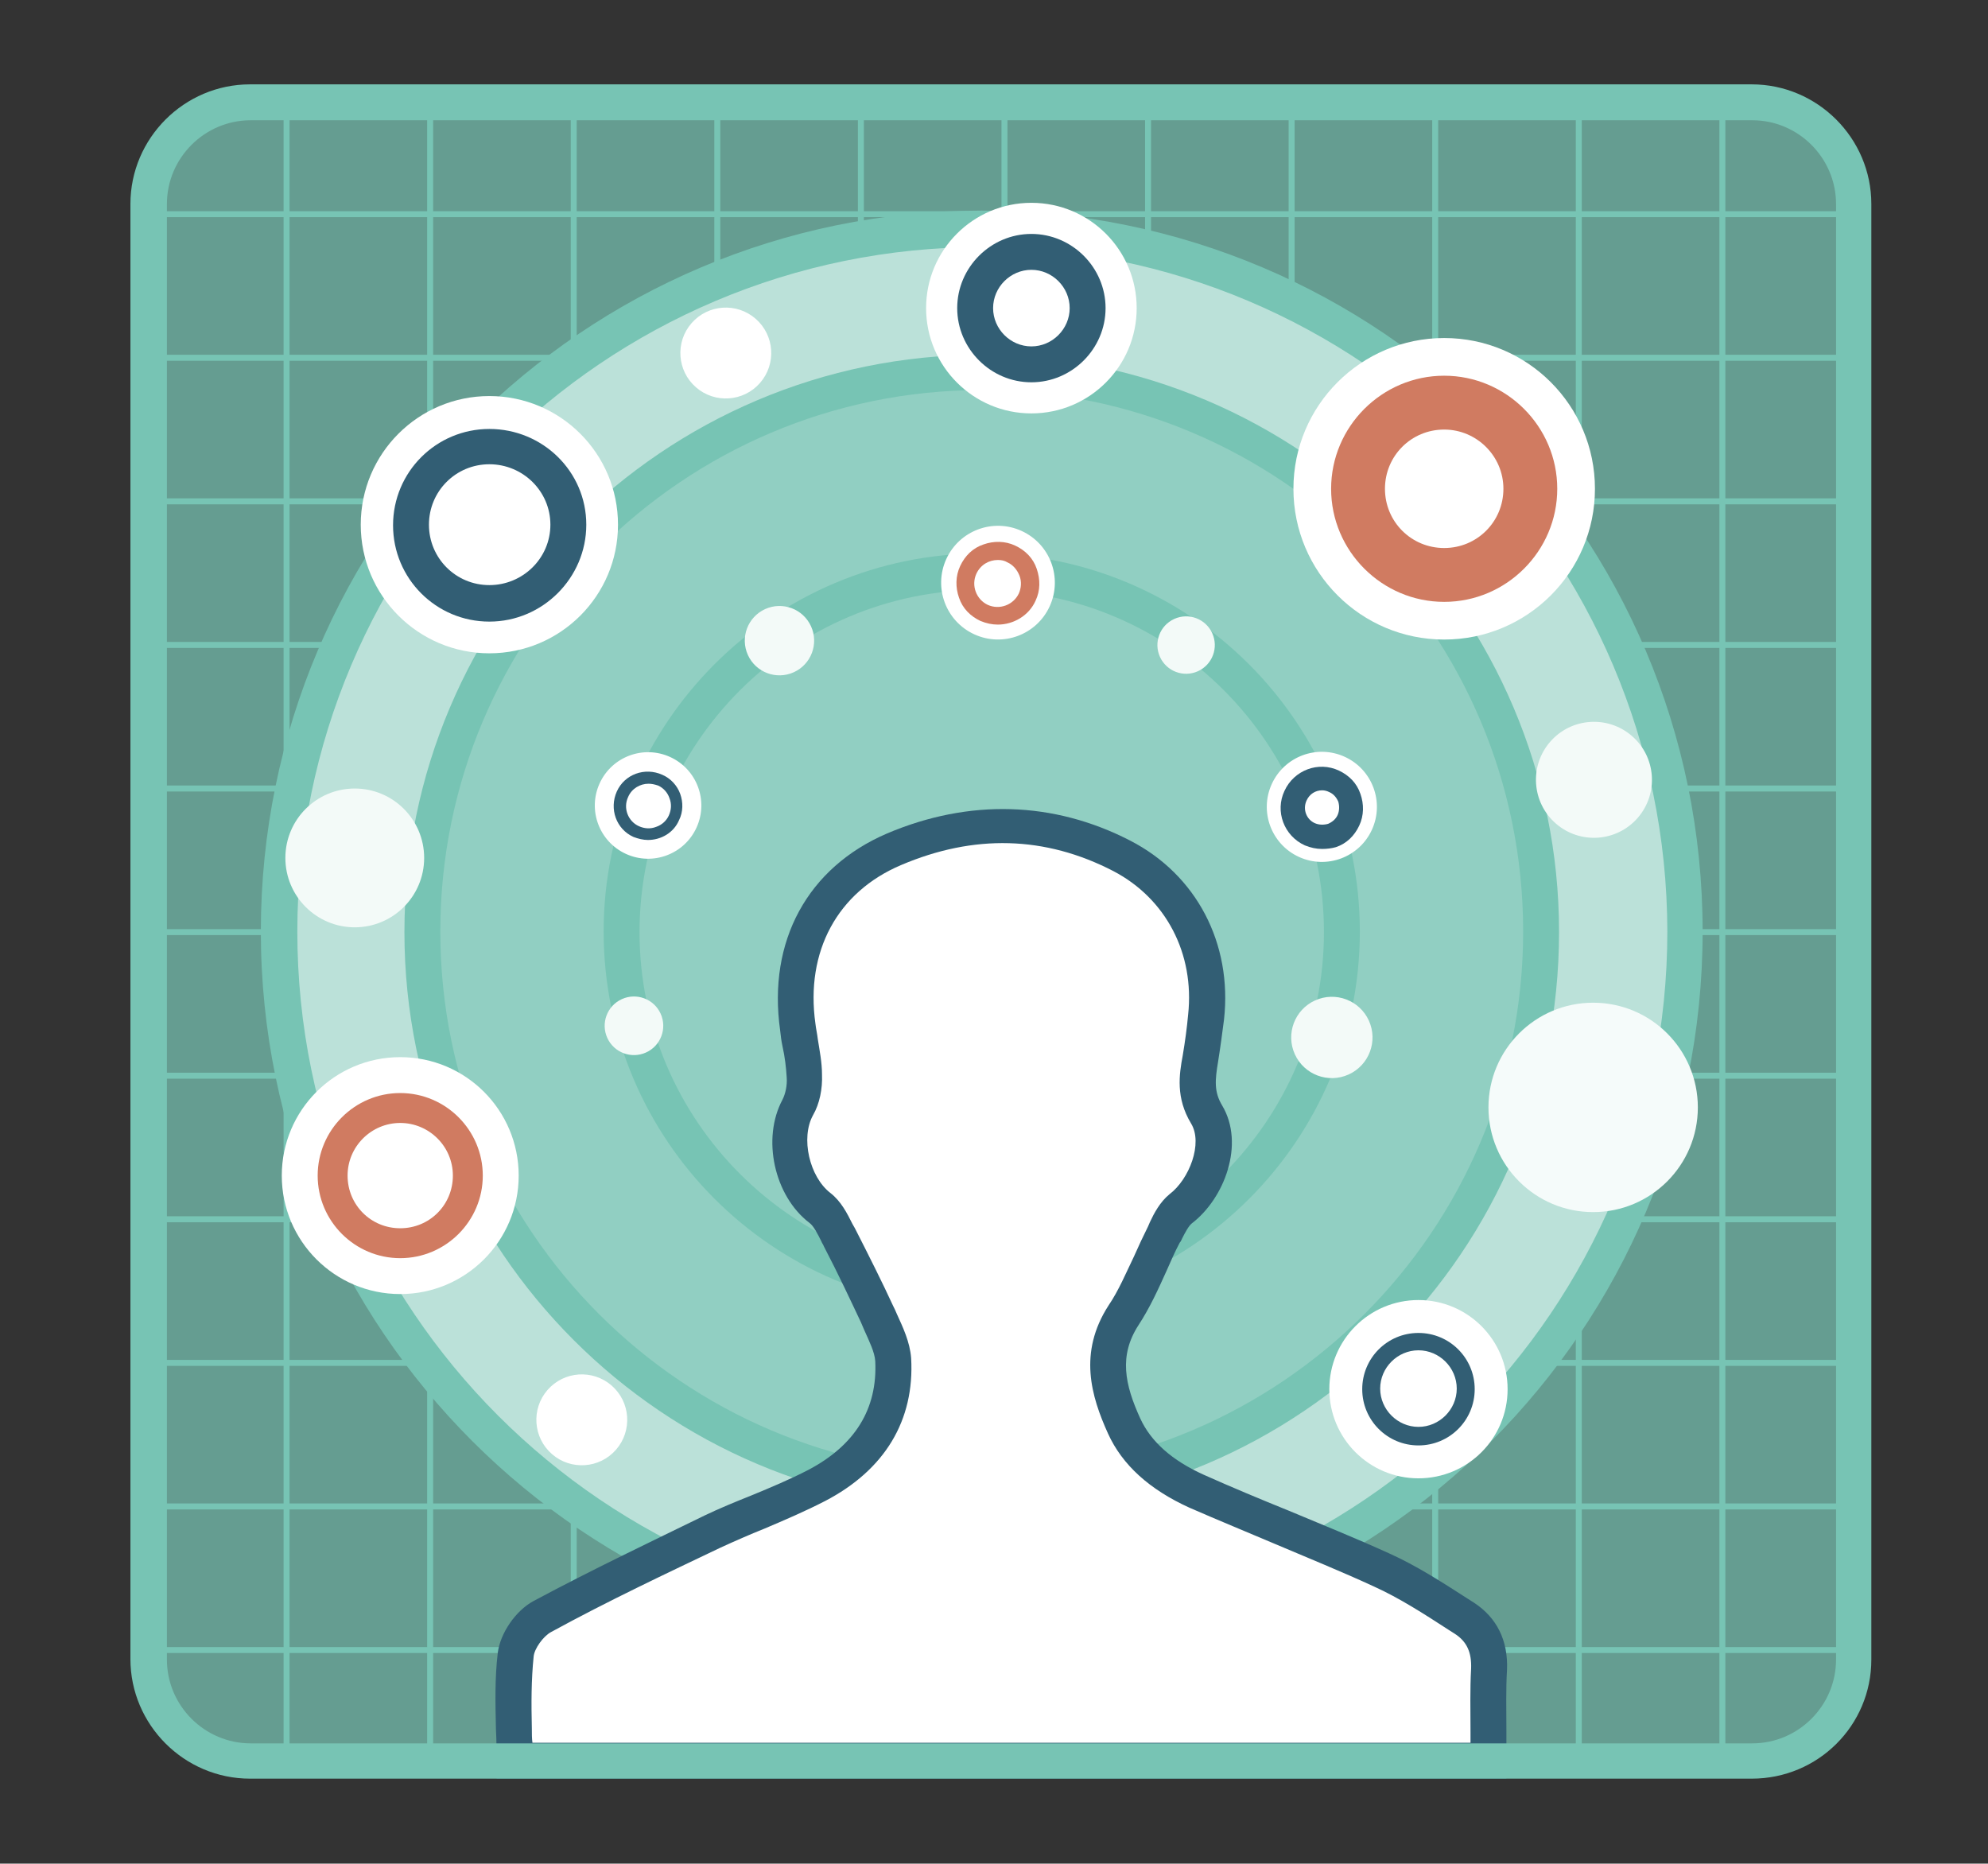 <?xml version="1.0" encoding="utf-8"?>
<!-- Generator: Adobe Illustrator 19.2.1, SVG Export Plug-In . SVG Version: 6.00 Build 0)  -->
<svg version="1.1" id="Layer_1" xmlns="http://www.w3.org/2000/svg" xmlns:xlink="http://www.w3.org/1999/xlink" x="0px" y="0px"
	 viewBox="0 0 332.3 311.5" style="enable-background:new 0 0 332.3 311.5;" xml:space="preserve">
<rect x="0" y="0" width="332.3" height="311.5" fill="#333333" stroke="none"/>
<style type="text/css">
	.st0{clip-path:url(#SVGID_2_);}
	.st1{fill:#77C4B4;}
	.st2{opacity:0.73;}
	.st3{fill:#BBE1D9;}
	.st4{fill:#91CFC2;}
	.st5{fill:#FFFFFF;}
	.st6{fill:#325E74;}
	.st7{fill:#D07B61;}
	.st8{fill:#F5FBFA;}
	.st9{fill:#F3FAF8;}
</style>
<g>
	<defs>
		<path id="SVGID_1_" d="M292.8,294.4h-251c-9.4,0-17-7.7-17-17V34.1c0-9.4,7.7-17,17-17h251c9.4,0,17,7.7,17,17v243.3
			C309.8,286.7,302.2,294.4,292.8,294.4z"/>
	</defs>
	<clipPath id="SVGID_2_">
		<use xlink:href="#SVGID_1_"  style="overflow:visible;"/>
	</clipPath>
	<g class="st0">
		<g>
			<rect x="18.9" y="155.3" class="st1" width="296.9" height="1"/>
		</g>
		<g>
			<rect x="18.9" y="131.3" class="st1" width="296.9" height="1"/>
		</g>
		<g>
			<rect x="18.9" y="107.3" class="st1" width="296.9" height="1"/>
		</g>
		<g>
			<rect x="18.9" y="83.3" class="st1" width="296.9" height="1"/>
		</g>
		<g>
			<rect x="18.9" y="59.3" class="st1" width="296.9" height="1"/>
		</g>
		<g>
			<rect x="18.9" y="35.3" class="st1" width="296.9" height="1"/>
		</g>
		<g>
			<rect x="18.9" y="11.3" class="st1" width="296.9" height="1"/>
		</g>
		<g>
			<rect x="18.9" y="251.3" class="st1" width="296.9" height="1"/>
		</g>
		<g>
			<rect x="18.9" y="227.3" class="st1" width="296.9" height="1"/>
		</g>
		<g>
			<rect x="18.9" y="203.3" class="st1" width="296.9" height="1"/>
		</g>
		<g>
			<rect x="18.9" y="299.3" class="st1" width="296.9" height="1"/>
		</g>
		<g>
			<rect x="18.9" y="275.3" class="st1" width="296.9" height="1"/>
		</g>
		<g>
			<rect x="18.9" y="179.3" class="st1" width="296.9" height="1"/>
		</g>
		<g>
			<rect x="23.4" y="7.8" class="st1" width="1" height="296.5"/>
		</g>
		<g>
			<rect x="47.4" y="7.8" class="st1" width="1" height="296.5"/>
		</g>
		<g>
			<rect x="71.4" y="7.8" class="st1" width="1" height="296.5"/>
		</g>
		<g>
			<rect x="95.4" y="7.8" class="st1" width="1" height="296.5"/>
		</g>
		<g>
			<rect x="119.4" y="7.8" class="st1" width="1" height="296.5"/>
		</g>
		<g>
			<rect x="143.4" y="7.8" class="st1" width="1" height="296.5"/>
		</g>
		<g>
			<rect x="167.4" y="7.8" class="st1" width="1" height="296.5"/>
		</g>
		<g>
			<rect x="191.4" y="7.8" class="st1" width="1" height="296.5"/>
		</g>
		<g>
			<rect x="215.4" y="7.8" class="st1" width="1" height="296.5"/>
		</g>
		<g>
			<rect x="239.4" y="7.8" class="st1" width="1" height="296.5"/>
		</g>
		<g>
			<rect x="263.4" y="7.8" class="st1" width="1" height="296.5"/>
		</g>
		<g>
			<rect x="287.4" y="7.8" class="st1" width="1" height="296.5"/>
		</g>
		<g>
			<rect x="311.4" y="7.8" class="st1" width="1" height="296.5"/>
		</g>
	</g>
</g>
<g class="st2">
	<path class="st1" d="M292.8,294.3h-251c-9.4,0-17-7.7-17-17V34.1c0-9.4,7.7-17,17-17h251c9.4,0,17,7.7,17,17v243.3
		C309.8,286.7,302.2,294.3,292.8,294.3z"/>
</g>
<g>
	<circle class="st3" cx="164.1" cy="155.8" r="117.5"/>
</g>
<g class="st2">
	<path class="st1" d="M292.8,294.8h-251c-9.7,0-17.5-7.9-17.5-17.5V34.1c0-9.7,7.9-17.5,17.5-17.5h251c9.7,0,17.5,7.9,17.5,17.5
		v243.3C310.3,287,302.5,294.8,292.8,294.8z M41.9,17.6c-9.1,0-16.5,7.4-16.5,16.5v243.3c0,9.1,7.4,16.5,16.5,16.5h251
		c9.1,0,16.5-7.4,16.5-16.5V34.1c0-9.1-7.4-16.5-16.5-16.5H41.9z"/>
</g>
<g>
	<circle class="st4" cx="164.1" cy="155.8" r="93.5"/>
</g>
<g>
	<path class="st1" d="M164.1,218.9c-34.8,0-63.2-28.3-63.2-63.2c0-34.8,28.3-63.2,63.2-63.2c34.8,0,63.2,28.3,63.2,63.2
		C227.3,190.6,199,218.9,164.1,218.9z M164.1,98.6c-31.5,0-57.2,25.7-57.2,57.2c0,31.5,25.7,57.2,57.2,57.2
		c31.5,0,57.2-25.7,57.2-57.2C221.3,124.2,195.7,98.6,164.1,98.6z"/>
</g>
<g>
	<path class="st1" d="M164.1,276.2c-66.4,0-120.5-54-120.5-120.5s54-120.5,120.5-120.5s120.5,54,120.5,120.5
		S230.6,276.2,164.1,276.2z M164.1,41.3C101,41.3,49.7,92.6,49.7,155.7c0,63.1,51.3,114.5,114.5,114.5
		c63.1,0,114.5-51.3,114.5-114.5C278.6,92.6,227.3,41.3,164.1,41.3z"/>
</g>
<g>
	<path class="st1" d="M164.1,252.3c-53.2,0-96.5-43.3-96.5-96.5s43.3-96.5,96.5-96.5s96.5,43.3,96.5,96.5S217.4,252.3,164.1,252.3z
		 M164.1,65.2c-49.9,0-90.5,40.6-90.5,90.5s40.6,90.5,90.5,90.5s90.5-40.6,90.5-90.5S214.1,65.2,164.1,65.2z"/>
</g>
<g>
	<path class="st5" d="M86,294.3c0-6.1-0.4-12,0.2-17.7c0.3-2.3,2.4-5.3,4.5-6.4c9.3-5,18.9-9.6,28.5-14.2c5.7-2.7,11.8-4.8,17.4-7.7
		c8.4-4.4,13.3-11.3,12.8-21c-0.1-2.6-1.6-5.1-2.7-7.5c-2-4.3-4.1-8.6-6.3-12.9c-0.9-1.7-1.8-3.8-3.2-4.9
		c-4.6-3.6-6.5-11.6-3.7-16.8c0.8-1.5,1.2-3.5,1.1-5.2c-0.1-2.7-0.7-5.5-1.1-8.2c-1.8-13.2,3.9-24.5,16.1-29.7
		c12.7-5.4,25.7-5.3,38.1,1.1c10.1,5.2,15.3,15.7,14.1,27c-0.3,2.3-0.6,4.7-1,7c-0.5,3.2-0.9,6.1,1.1,9.4c2.9,4.7,0.1,12.3-4.4,15.7
		c-1.3,1-2,2.8-2.8,4.3c-2.3,4.5-4,9.3-6.8,13.5c-4.2,6.4-2.6,12.5,0.1,18.5c2.4,5.2,7,8.6,12.1,10.9c10.2,4.5,20.7,8.5,30.9,13.2
		c4.9,2.2,9.4,5.2,13.9,8.1c3,1.9,4.3,4.8,4.1,8.5c-0.3,4.9-0.1,9.9-0.1,15.2C194.5,294.3,140.5,294.3,86,294.3z"/>
	<path class="st6" d="M251.8,297.3H83v-3c0-1.8,0-3.5-0.1-5.2c-0.1-4.4-0.2-8.6,0.3-12.8c0.4-3.3,3-7.1,6-8.7
		c9.7-5.2,19.8-10,28.6-14.3c2.5-1.2,5.2-2.3,7.7-3.3c3.4-1.4,6.5-2.7,9.6-4.3c7.8-4.1,11.6-10.2,11.2-18.2c-0.1-1.5-1-3.3-1.8-5.1
		c-0.2-0.5-0.4-0.9-0.6-1.4c-1.8-3.8-3.7-7.9-6.2-12.7c-0.1-0.3-0.3-0.5-0.4-0.8c-0.6-1.2-1.3-2.6-2-3.1c-5.9-4.5-8-14.1-4.5-20.6
		c0.5-1,0.8-2.4,0.7-3.7c-0.1-1.7-0.3-3.4-0.7-5.2c-0.2-0.9-0.3-1.8-0.4-2.7c-2.1-14.9,4.6-27.2,17.9-32.9
		c13.7-5.8,27.8-5.4,40.6,1.2c11.1,5.7,17.1,17.2,15.7,29.9c-0.3,2.3-0.6,4.6-1,7.1c-0.5,3-0.7,5,0.7,7.3c3.8,6.4,0.4,15.5-5.1,19.7
		c-0.5,0.4-1.1,1.5-1.6,2.5c-0.1,0.2-0.2,0.5-0.4,0.7c-0.8,1.5-1.5,3.1-2.2,4.7c-1.4,3.1-2.8,6.2-4.7,9.1c-3.3,5.1-2.3,9.9,0.3,15.6
		c1.8,3.9,5.3,7,10.6,9.4c4.7,2.1,9.5,4.1,14.2,6c5.5,2.3,11.2,4.6,16.7,7.1c4.7,2.1,9,4.9,13.2,7.6l1.1,0.7
		c3.8,2.5,5.7,6.3,5.5,11.2c-0.2,3.3-0.1,6.7-0.1,10.3c0,1.6,0,3.2,0,4.8V297.3z M89,291.3h156.8c0-0.6,0-1.2,0-1.7
		c0-3.7-0.1-7.1,0.1-10.7c0.1-2.7-0.7-4.5-2.7-5.8l-1.1-0.7c-4-2.6-8.2-5.3-12.4-7.2c-5.4-2.5-11.1-4.8-16.5-7.1
		c-4.7-2-9.6-4-14.4-6.1c-6.6-3-11.2-7.1-13.6-12.4c-2.8-6.2-5-13.5,0.1-21.4c1.7-2.5,2.9-5.4,4.3-8.3c0.7-1.6,1.5-3.3,2.3-4.9
		l0.3-0.7c0.7-1.5,1.7-3.4,3.3-4.7c3.3-2.5,5.6-8.5,3.6-11.8c-2.6-4.3-2-8.2-1.4-11.4c0.4-2.4,0.7-4.6,0.9-6.8
		c1.1-10.2-3.7-19.4-12.5-24c-11.4-5.9-23.3-6.2-35.5-1c-10.6,4.5-16,14.4-14.3,26.5c0.1,0.9,0.3,1.7,0.4,2.6
		c0.3,1.9,0.7,3.9,0.7,5.9c0.1,2.4-0.4,4.9-1.5,6.8c-2.1,3.8-0.6,10.3,2.9,13c1.8,1.4,2.8,3.4,3.7,5.2l0.4,0.7
		c2.5,4.9,4.6,9.1,6.4,13c0.2,0.4,0.4,0.8,0.6,1.3c1,2.2,2.2,4.7,2.4,7.4c0.6,10.4-4.4,18.7-14.4,23.9c-3.3,1.7-6.8,3.2-10.1,4.6
		c-2.5,1-5,2.1-7.4,3.2c-8.8,4.2-18.8,8.9-28.3,14.1c-1.3,0.7-2.8,2.8-2.9,4.1c-0.4,3.9-0.4,7.8-0.3,12
		C88.9,289.8,88.9,290.6,89,291.3z"/>
</g>
<g>
	<path class="st1" d="M292.8,297.3h-251c-11,0-20-9-20-20V34.1c0-11,9-20,20-20h251c11,0,20,9,20,20v243.3
		C312.8,288.4,303.9,297.3,292.8,297.3z M41.9,20.1c-7.7,0-14,6.3-14,14v243.3c0,7.7,6.3,14,14,14h251c7.7,0,14-6.3,14-14V34.1
		c0-7.7-6.3-14-14-14H41.9z"/>
</g>
<g>
	<circle class="st5" cx="241.4" cy="81.7" r="25.2"/>
</g>
<g>
	<circle class="st5" cx="241.4" cy="81.7" r="14.4"/>
	<path class="st7" d="M241.4,100.6c-10.4,0-18.9-8.5-18.9-18.9s8.5-18.9,18.9-18.9s18.9,8.5,18.9,18.9S251.8,100.6,241.4,100.6z
		 M241.4,71.8c-5.5,0-9.9,4.4-9.9,9.9s4.4,9.9,9.9,9.9c5.5,0,9.9-4.4,9.9-9.9S246.8,71.8,241.4,71.8z"/>
</g>
<g>
	<g>
		<ellipse transform="matrix(0.415 -0.91 0.91 0.415 8.871 208.715)" class="st5" cx="166.8" cy="97.5" rx="9.5" ry="9.5"/>
	</g>
	<g>
		<ellipse transform="matrix(0.415 -0.91 0.91 0.415 8.871 208.715)" class="st5" cx="166.8" cy="97.5" rx="5.4" ry="5.4"/>
		<path class="st7" d="M166.8,104.4c-1,0-1.9-0.2-2.9-0.6c-1.7-0.8-3-2.1-3.6-3.9c-0.6-1.7-0.6-3.6,0.2-5.3c0.8-1.7,2.1-3,3.9-3.6
			c1.7-0.6,3.6-0.6,5.3,0.2c1.7,0.8,3,2.1,3.6,3.9s0.6,3.6-0.2,5.3l0,0C172,102.9,169.4,104.4,166.8,104.4z M166.8,93.6
			c-1.5,0-2.9,0.8-3.6,2.3c-0.9,2,0,4.3,1.9,5.2c2,0.9,4.3,0,5.2-1.9l0,0c0.4-0.9,0.5-2,0.1-3s-1.1-1.8-2-2.2
			C167.9,93.7,167.4,93.6,166.8,93.6z"/>
	</g>
</g>
<g>
	<g>
		<circle class="st5" cx="66.9" cy="196.5" r="19.8"/>
	</g>
	<g>
		<circle class="st5" cx="66.9" cy="196.5" r="11.3"/>
		<path class="st7" d="M66.9,210.3c-7.6,0-13.8-6.2-13.8-13.8s6.2-13.8,13.8-13.8s13.8,6.2,13.8,13.8S74.5,210.3,66.9,210.3z
			 M66.9,187.7c-4.8,0-8.8,3.9-8.8,8.8s3.9,8.8,8.8,8.8s8.8-3.9,8.8-8.8S71.7,187.7,66.9,187.7z"/>
	</g>
</g>
<g>
	<circle class="st8" cx="266.3" cy="185.1" r="17.5"/>
</g>
<g>
	<ellipse transform="matrix(0.656 -0.754 0.754 0.656 -2.805 111.84)" class="st5" cx="121.4" cy="59" rx="7.6" ry="7.6"/>
</g>
<g>
	
		<ellipse transform="matrix(0.656 -0.754 0.754 0.656 -6.702 245.884)" class="st9" cx="266.6" cy="130.3" rx="9.7" ry="9.7"/>
</g>
<g>
	
		<ellipse transform="matrix(0.91 -0.413 0.413 0.91 -51.738 107.631)" class="st9" cx="222.8" cy="173.4" rx="6.8" ry="6.8"/>
</g>
<g>
	<ellipse transform="matrix(0.91 -0.413 0.413 0.91 -26.804 91.664)" class="st9" cx="198.4" cy="107.8" rx="4.8" ry="4.8"/>
</g>
<g>
	
		<ellipse transform="matrix(0.91 -0.413 0.413 0.91 -61.412 59.214)" class="st9" cx="106.1" cy="171.5" rx="4.9" ry="4.9"/>
</g>
<g>
	
		<ellipse transform="matrix(0.91 -0.413 0.413 0.91 -32.606 63.48)" class="st9" cx="130.4" cy="107.1" rx="5.8" ry="5.8"/>
</g>
<g>
	
		<ellipse transform="matrix(0.656 -0.754 0.754 0.656 -145.646 155.026)" class="st5" cx="97.4" cy="237.4" rx="7.6" ry="7.6"/>
</g>
<g>
	<circle class="st9" cx="59.3" cy="143.4" r="11.6"/>
</g>
<g>
	<g>
		<circle class="st5" cx="172.4" cy="51.5" r="17.6"/>
	</g>
	<g>
		<circle class="st5" cx="172.4" cy="51.5" r="9.4"/>
		<path class="st6" d="M172.4,63.9c-6.8,0-12.4-5.6-12.4-12.4s5.6-12.4,12.4-12.4c6.8,0,12.4,5.6,12.4,12.4S179.2,63.9,172.4,63.9z
			 M172.4,45.1c-3.5,0-6.4,2.9-6.4,6.4s2.9,6.4,6.4,6.4s6.4-2.9,6.4-6.4S175.9,45.1,172.4,45.1z"/>
	</g>
</g>
<g>
	<g>
		<ellipse transform="matrix(0.415 -0.91 0.91 0.415 6.386 279.951)" class="st5" cx="221" cy="135" rx="9.2" ry="9.2"/>
	</g>
	<g>
		<ellipse transform="matrix(0.415 -0.91 0.91 0.415 6.386 279.951)" class="st5" cx="221" cy="135" rx="4.9" ry="4.9"/>
		<path class="st6" d="M221,141.9c-1,0-1.9-0.2-2.9-0.6c-3.5-1.6-5-5.7-3.4-9.1c1.6-3.5,5.7-5,9.1-3.4c1.7,0.8,3,2.1,3.6,3.9
			c0.6,1.7,0.6,3.6-0.2,5.3s-2.1,3-3.9,3.6C222.6,141.8,221.8,141.9,221,141.9z M221,132.1c-1.1,0-2.1,0.6-2.6,1.7
			c-0.7,1.5,0,3.2,1.4,3.8c0.7,0.3,1.5,0.3,2.2,0.1c0.7-0.3,1.3-0.8,1.6-1.5v0c0.3-0.7,0.3-1.5,0.1-2.2c-0.3-0.7-0.8-1.3-1.5-1.6
			C221.8,132.2,221.4,132.1,221,132.1z"/>
	</g>
</g>
<g>
	<g>
		
			<ellipse transform="matrix(0.415 -0.91 0.91 0.415 -59.193 177.285)" class="st5" cx="108.3" cy="134.7" rx="8.9" ry="8.9"/>
	</g>
	<g>
		
			<ellipse transform="matrix(0.415 -0.91 0.91 0.415 -59.193 177.285)" class="st5" cx="108.3" cy="134.7" rx="4.7" ry="4.7"/>
		<path class="st6" d="M108.3,140.4c-0.8,0-1.6-0.2-2.4-0.5c-2.9-1.3-4.1-4.7-2.8-7.6c1.3-2.9,4.7-4.1,7.6-2.8
			c1.4,0.6,2.5,1.8,3,3.2c0.5,1.4,0.5,3-0.2,4.4l0,0C112.6,139.2,110.5,140.4,108.3,140.4z M108.4,131c-1.4,0-2.8,0.8-3.4,2.2
			c-0.9,1.9,0,4.1,1.8,4.9c0.9,0.4,1.9,0.5,2.9,0.1c0.9-0.3,1.7-1,2.1-1.9l0,0c0.4-0.9,0.5-1.9,0.1-2.9c-0.3-0.9-1-1.7-1.9-2.1
			C109.4,131.1,108.9,131,108.4,131z"/>
	</g>
</g>
<g>
	<g>
		<circle class="st5" cx="237.1" cy="232.2" r="14.9"/>
	</g>
	<g>
		<circle class="st5" cx="237.1" cy="232.2" r="7.9"/>
		<path class="st6" d="M237.1,241.6c-5.2,0-9.4-4.2-9.4-9.4s4.2-9.4,9.4-9.4s9.4,4.2,9.4,9.4S242.3,241.6,237.1,241.6z M237.1,225.7
			c-3.5,0-6.4,2.9-6.4,6.4s2.9,6.4,6.4,6.4s6.4-2.9,6.4-6.4S240.6,225.7,237.1,225.7z"/>
	</g>
</g>
<g>
	<circle class="st5" cx="81.8" cy="87.7" r="21.5"/>
</g>
<g>
	<circle class="st5" cx="81.8" cy="87.7" r="13.1"/>
	<path class="st6" d="M81.8,103.9c-8.9,0-16.1-7.2-16.1-16.1s7.2-16.1,16.1-16.1S98,78.8,98,87.7S90.7,103.9,81.8,103.9z M81.8,77.6
		c-5.6,0-10.1,4.5-10.1,10.1s4.5,10.1,10.1,10.1S92,93.3,92,87.7S87.4,77.6,81.8,77.6z"/>
</g>
</svg>

